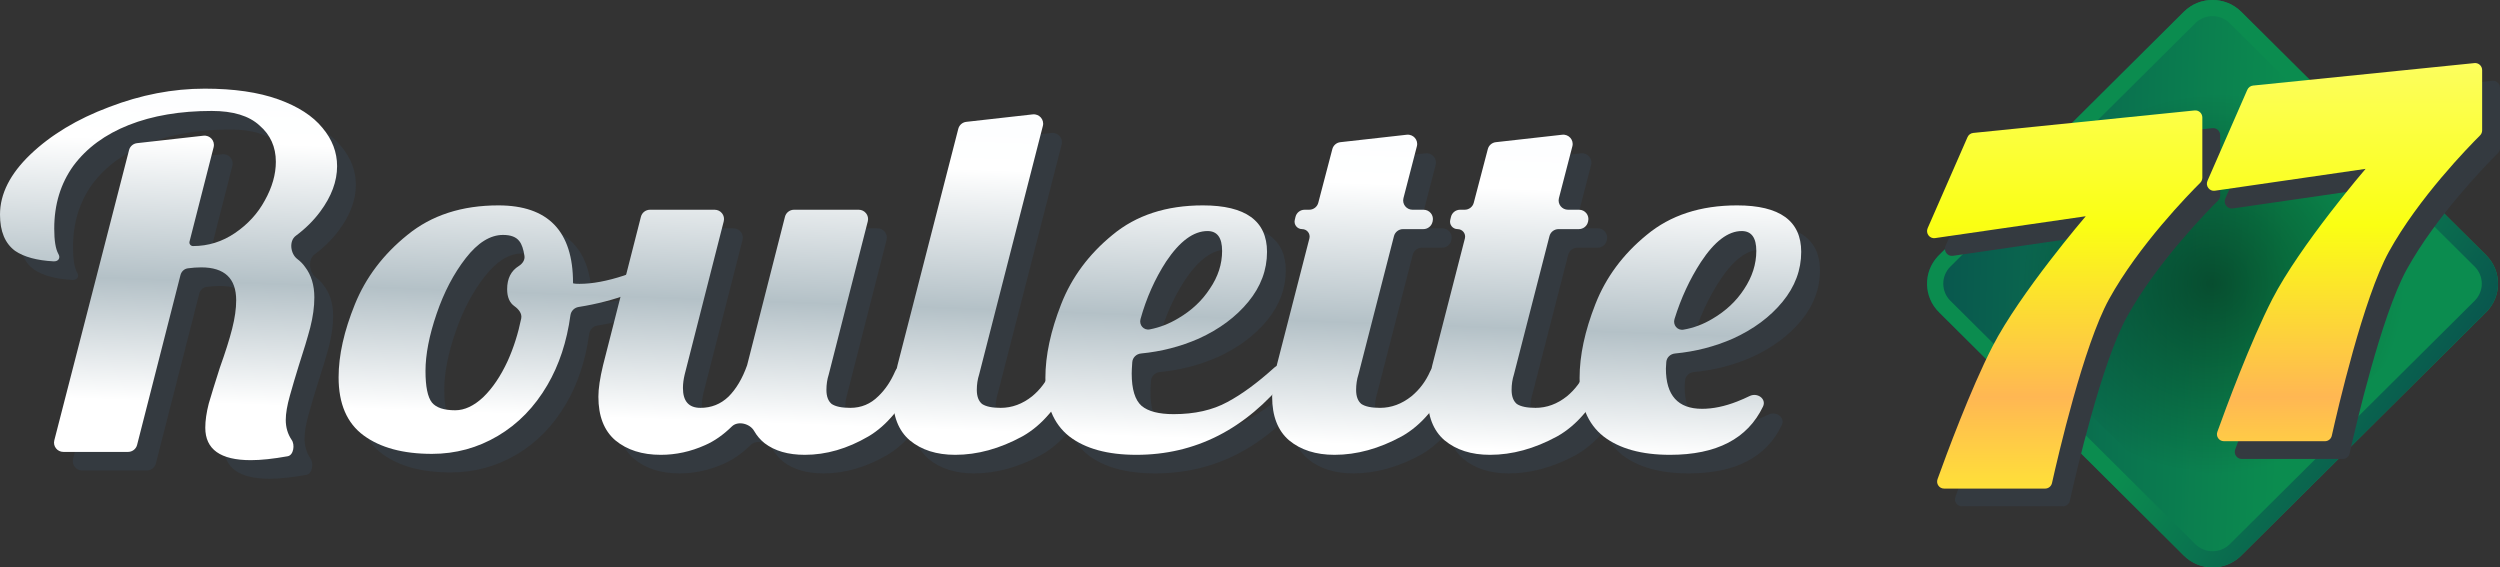 <svg width="141" height="32" viewBox="0 0 141 32" fill="none" xmlns="http://www.w3.org/2000/svg">
<rect x="0" y="0" width="141" height="32" fill="#333333" stroke="none"/>
<g clip-path="url(#clip0_1951_2)">
<path d="M15.203 27.001C13.492 27.001 12.637 26.39 12.637 25.17C12.637 24.77 12.703 24.314 12.835 23.804C12.988 23.276 13.196 22.602 13.46 21.783C13.767 20.927 13.997 20.198 14.15 19.597C14.304 18.997 14.38 18.459 14.38 17.986C14.38 16.747 13.723 16.128 12.407 16.128C12.161 16.128 11.909 16.146 11.652 16.182C11.449 16.21 11.29 16.362 11.239 16.559L8.791 26.141C8.732 26.373 8.52 26.536 8.278 26.536H4.635C4.289 26.536 4.037 26.214 4.122 25.883L8.337 9.512C8.391 9.301 8.571 9.146 8.79 9.121L12.535 8.701C12.902 8.66 13.198 8.995 13.107 9.35L11.748 14.674C11.715 14.802 11.813 14.926 11.946 14.926C12.802 14.926 13.591 14.68 14.315 14.188C15.038 13.697 15.598 13.087 15.992 12.358C16.409 11.611 16.617 10.883 16.617 10.173C16.617 9.335 16.31 8.652 15.696 8.124C15.104 7.578 14.205 7.304 12.999 7.304C11.223 7.304 9.666 7.568 8.328 8.097C6.991 8.625 5.949 9.39 5.204 10.391C4.48 11.393 4.118 12.577 4.118 13.943C4.118 14.617 4.195 15.09 4.348 15.363C4.49 15.598 4.355 15.802 4.079 15.787C3.142 15.738 2.42 15.541 1.914 15.199C1.344 14.78 1.059 14.097 1.059 13.15C1.059 11.985 1.629 10.856 2.769 9.763C3.932 8.652 5.412 7.76 7.21 7.086C9.008 6.394 10.806 6.048 12.604 6.048C14.249 6.048 15.63 6.248 16.749 6.649C17.867 7.049 18.7 7.587 19.248 8.26C19.797 8.916 20.071 9.635 20.071 10.419C20.071 11.275 19.753 12.13 19.117 12.986C18.74 13.494 18.282 13.947 17.744 14.345C17.349 14.637 17.436 15.362 17.828 15.657C18.003 15.789 18.148 15.936 18.262 16.101C18.613 16.556 18.788 17.13 18.788 17.822C18.788 18.35 18.711 18.915 18.558 19.515C18.404 20.098 18.185 20.827 17.9 21.701C17.724 22.265 17.56 22.821 17.407 23.367C17.253 23.914 17.176 24.369 17.176 24.733C17.176 25.152 17.286 25.525 17.505 25.853C17.705 26.124 17.62 26.719 17.287 26.78C16.473 26.927 15.778 27.001 15.203 27.001Z" fill="#343A40"/>
<path d="M25.419 26.645C23.796 26.645 22.513 26.299 21.57 25.607C20.627 24.915 20.156 23.823 20.156 22.329C20.156 21.091 20.463 19.716 21.077 18.204C21.691 16.693 22.677 15.39 24.037 14.298C25.397 13.187 27.107 12.631 29.168 12.631C31.975 12.631 33.379 14.088 33.379 17.002C33.379 17.018 33.389 17.033 33.405 17.036C33.475 17.05 33.587 17.057 33.74 17.057C34.464 17.057 35.297 16.902 36.24 16.593C37.008 16.326 37.717 16.016 38.369 15.665C38.6 15.54 38.894 15.638 38.992 15.881C39.058 16.046 39.014 16.235 38.875 16.347C38.272 16.83 37.514 17.249 36.602 17.603C35.709 17.942 34.738 18.195 33.69 18.362C33.45 18.401 33.263 18.592 33.231 18.831C33.028 20.319 32.595 21.631 31.931 22.766C31.208 24.005 30.276 24.961 29.135 25.635C27.995 26.308 26.756 26.645 25.419 26.645ZM26.734 24.187C27.261 24.187 27.787 23.941 28.313 23.449C28.839 22.939 29.3 22.256 29.695 21.4C30.026 20.667 30.279 19.87 30.456 19.009C30.514 18.73 30.307 18.481 30.073 18.316C29.799 18.123 29.662 17.803 29.662 17.357C29.662 16.759 29.88 16.324 30.317 16.053C30.519 15.928 30.673 15.718 30.639 15.484C30.581 15.096 30.486 14.819 30.352 14.653C30.177 14.416 29.87 14.298 29.431 14.298C28.708 14.298 28.006 14.735 27.326 15.609C26.646 16.483 26.098 17.53 25.682 18.75C25.265 19.971 25.057 21.045 25.057 21.974C25.057 22.848 25.177 23.44 25.419 23.75C25.66 24.041 26.098 24.187 26.734 24.187Z" fill="#343A40"/>
<path d="M38.327 26.7C37.275 26.7 36.419 26.427 35.761 25.881C35.126 25.334 34.808 24.515 34.808 23.422C34.808 22.967 34.895 22.375 35.071 21.646L37.206 13.273C37.266 13.04 37.477 12.877 37.72 12.877H41.365C41.709 12.877 41.962 13.198 41.878 13.529L39.676 22.165C39.61 22.439 39.577 22.694 39.577 22.93C39.577 23.677 39.906 24.05 40.564 24.05C41.178 24.05 41.704 23.841 42.143 23.422C42.581 22.985 42.932 22.393 43.195 21.646L45.331 13.273C45.39 13.04 45.602 12.877 45.844 12.877H49.489C49.834 12.877 50.086 13.198 50.002 13.529L47.8 22.165C47.712 22.439 47.669 22.73 47.669 23.04C47.669 23.404 47.767 23.668 47.965 23.832C48.184 23.977 48.535 24.05 49.017 24.05C49.631 24.05 50.157 23.832 50.596 23.395C50.982 23.029 51.298 22.56 51.545 21.99C51.633 21.786 51.831 21.646 52.054 21.646H52.275C52.651 21.646 52.907 22.024 52.747 22.36C51.994 23.941 51.091 25.041 50.037 25.662C48.853 26.354 47.658 26.7 46.452 26.7C45.509 26.7 44.752 26.482 44.182 26.044C43.941 25.852 43.742 25.62 43.586 25.347C43.351 24.936 42.676 24.766 42.336 25.099C41.85 25.575 41.347 25.926 40.827 26.154C40.016 26.518 39.182 26.7 38.327 26.7Z" fill="#343A40"/>
<path d="M54.934 26.7C53.882 26.7 53.026 26.427 52.368 25.881C51.733 25.334 51.415 24.515 51.415 23.422C51.415 22.966 51.502 22.375 51.678 21.646L55.107 8.31C55.161 8.099 55.342 7.944 55.56 7.919L59.304 7.499C59.672 7.458 59.968 7.793 59.877 8.148L56.283 22.165C56.195 22.438 56.151 22.73 56.151 23.04C56.151 23.404 56.25 23.668 56.447 23.832C56.666 23.977 57.017 24.05 57.5 24.05C58.136 24.05 58.728 23.832 59.276 23.395C59.731 23.017 60.08 22.551 60.324 21.998C60.414 21.791 60.613 21.646 60.84 21.646H61.054C61.43 21.646 61.685 22.024 61.524 22.36C60.764 23.94 59.828 25.041 58.717 25.662C57.445 26.354 56.184 26.7 54.934 26.7Z" fill="#343A40"/>
<path d="M65.15 26.7C63.528 26.7 62.267 26.354 61.368 25.662C60.469 24.952 60.019 23.85 60.019 22.357C60.019 21.1 60.315 19.716 60.907 18.204C61.499 16.693 62.464 15.39 63.802 14.298C65.139 13.187 66.839 12.631 68.9 12.631C71.312 12.631 72.518 13.505 72.518 15.254C72.518 16.274 72.167 17.212 71.466 18.068C70.764 18.924 69.832 19.616 68.67 20.144C67.644 20.594 66.559 20.874 65.414 20.983C65.15 21.008 64.937 21.213 64.918 21.474C64.897 21.773 64.887 21.985 64.887 22.111C64.887 23.003 65.073 23.613 65.446 23.941C65.819 24.25 66.422 24.405 67.255 24.405C68.439 24.405 69.448 24.178 70.281 23.722C71.098 23.288 71.983 22.638 72.939 21.773C73.028 21.692 73.144 21.646 73.266 21.646C73.655 21.646 73.877 22.081 73.634 22.381C71.303 25.26 68.475 26.7 65.15 26.7ZM65.383 19.042C65.291 19.375 65.56 19.692 65.903 19.626C66.463 19.518 67.002 19.308 67.519 18.996C68.264 18.559 68.856 18.004 69.295 17.33C69.755 16.656 69.985 15.946 69.985 15.199C69.985 14.453 69.711 14.079 69.163 14.079C68.374 14.079 67.595 14.653 66.828 15.8C66.198 16.77 65.716 17.851 65.383 19.042Z" fill="#343A40"/>
<path d="M76.327 26.7C75.274 26.7 74.419 26.427 73.761 25.881C73.126 25.334 72.808 24.515 72.808 23.422C72.808 22.967 72.895 22.375 73.071 21.646L74.909 14.495C74.978 14.229 74.775 13.97 74.498 13.97C74.222 13.97 74.02 13.716 74.084 13.451L74.125 13.28C74.182 13.044 74.395 12.877 74.64 12.877H74.898C75.139 12.877 75.35 12.716 75.41 12.485L76.203 9.456C76.258 9.246 76.438 9.091 76.656 9.067L80.399 8.647C80.768 8.605 81.064 8.942 80.972 9.297L80.214 12.223C80.128 12.555 80.38 12.877 80.726 12.877H81.347C81.689 12.877 81.942 13.193 81.862 13.523L81.851 13.568C81.794 13.803 81.581 13.97 81.337 13.97H80.192C79.95 13.97 79.739 14.133 79.679 14.365L77.676 22.165C77.588 22.439 77.544 22.73 77.544 23.04C77.544 23.404 77.642 23.668 77.84 23.832C78.059 23.977 78.41 24.05 78.892 24.05C79.528 24.05 80.121 23.832 80.669 23.395C81.124 23.017 81.473 22.551 81.717 21.998C81.808 21.791 82.006 21.646 82.234 21.646H82.447C82.823 21.646 83.079 22.024 82.917 22.36C82.157 23.941 81.221 25.041 80.11 25.662C78.838 26.354 77.577 26.7 76.327 26.7Z" fill="#343A40"/>
<path d="M85.096 26.7C84.044 26.7 83.189 26.427 82.531 25.881C81.895 25.334 81.576 24.515 81.576 23.422C81.576 22.967 81.664 22.375 81.84 21.646L83.678 14.495C83.747 14.229 83.544 13.97 83.266 13.97C82.992 13.97 82.789 13.716 82.853 13.451L82.894 13.28C82.951 13.044 83.164 12.877 83.409 12.877H83.667C83.908 12.877 84.118 12.716 84.179 12.485L84.972 9.456C85.027 9.246 85.207 9.091 85.425 9.067L89.168 8.647C89.536 8.605 89.832 8.942 89.74 9.297L88.982 12.223C88.896 12.555 89.149 12.877 89.495 12.877H90.117C90.459 12.877 90.71 13.193 90.631 13.523L90.62 13.568C90.564 13.803 90.351 13.97 90.105 13.97H88.961C88.719 13.97 88.508 14.133 88.448 14.365L86.445 22.165C86.357 22.439 86.313 22.73 86.313 23.04C86.313 23.404 86.412 23.668 86.609 23.832C86.828 23.977 87.18 24.05 87.662 24.05C88.298 24.05 88.89 23.832 89.438 23.395C89.893 23.017 90.242 22.551 90.485 21.998C90.576 21.791 90.775 21.646 91.002 21.646H91.216C91.591 21.646 91.847 22.024 91.686 22.36C90.926 23.941 89.99 25.041 88.879 25.662C87.607 26.354 86.346 26.7 85.096 26.7Z" fill="#343A40"/>
<path d="M95.247 26.7C93.646 26.7 92.396 26.354 91.497 25.662C90.598 24.952 90.148 23.85 90.148 22.357C90.148 21.1 90.445 19.716 91.037 18.204C91.629 16.693 92.593 15.39 93.931 14.298C95.269 13.187 96.968 12.631 99.029 12.631C101.442 12.631 102.647 13.505 102.647 15.254C102.647 16.274 102.297 17.212 101.595 18.068C100.893 18.924 99.961 19.616 98.799 20.144C97.769 20.596 96.68 20.876 95.53 20.985C95.272 21.009 95.06 21.205 95.038 21.46C95.023 21.628 95.016 21.754 95.016 21.837C95.016 23.349 95.696 24.105 97.056 24.105C97.67 24.105 98.328 23.968 99.029 23.695C99.273 23.6 99.509 23.497 99.736 23.384C100.174 23.168 100.702 23.541 100.492 23.978C99.622 25.793 97.874 26.7 95.247 26.7ZM95.501 19.042C95.399 19.373 95.662 19.7 96.006 19.641C96.582 19.543 97.129 19.337 97.648 19.024C98.393 18.587 98.986 18.031 99.424 17.357C99.885 16.665 100.115 15.946 100.115 15.199C100.115 14.453 99.841 14.079 99.292 14.079C98.525 14.079 97.757 14.662 96.99 15.828C96.362 16.795 95.865 17.867 95.501 19.042Z" fill="#343A40"/>
<path d="M14.144 25.953C12.433 25.953 11.578 25.343 11.578 24.123C11.578 23.722 11.644 23.267 11.775 22.757C11.929 22.229 12.137 21.555 12.4 20.735C12.707 19.879 12.938 19.151 13.091 18.55C13.245 17.949 13.321 17.412 13.321 16.938C13.321 15.7 12.664 15.08 11.348 15.08C11.101 15.08 10.85 15.098 10.592 15.134C10.39 15.162 10.23 15.315 10.18 15.511L7.732 25.093C7.673 25.326 7.461 25.488 7.219 25.488H3.575C3.23 25.488 2.977 25.166 3.063 24.835L7.278 8.465C7.332 8.254 7.512 8.098 7.731 8.074L11.476 7.653C11.843 7.612 12.139 7.947 12.049 8.302L10.689 13.626C10.656 13.754 10.754 13.878 10.887 13.878C11.743 13.878 12.532 13.633 13.256 13.141C13.979 12.649 14.538 12.039 14.933 11.31C15.35 10.564 15.558 9.835 15.558 9.125C15.558 8.287 15.251 7.604 14.637 7.076C14.045 6.53 13.146 6.257 11.94 6.257C10.164 6.257 8.607 6.521 7.269 7.049C5.932 7.577 4.89 8.342 4.144 9.344C3.421 10.345 3.059 11.529 3.059 12.895C3.059 13.569 3.136 14.042 3.289 14.315C3.43 14.55 3.296 14.754 3.02 14.74C2.083 14.69 1.361 14.494 0.855 14.152C0.285 13.733 0 13.05 0 12.103C0 10.937 0.57 9.808 1.71 8.715C2.873 7.604 4.353 6.712 6.151 6.038C7.949 5.346 9.747 5 11.545 5C13.19 5 14.571 5.2 15.69 5.601C16.808 6.002 17.641 6.539 18.189 7.213C18.738 7.868 19.012 8.588 19.012 9.371C19.012 10.227 18.694 11.083 18.058 11.939C17.681 12.446 17.223 12.899 16.684 13.298C16.29 13.589 16.377 14.315 16.769 14.609C16.944 14.741 17.089 14.889 17.203 15.053C17.554 15.508 17.729 16.082 17.729 16.774C17.729 17.302 17.652 17.867 17.499 18.468C17.345 19.05 17.126 19.779 16.841 20.653C16.666 21.218 16.501 21.773 16.348 22.32C16.194 22.866 16.117 23.321 16.117 23.686C16.117 24.104 16.227 24.478 16.446 24.805C16.645 25.076 16.561 25.672 16.228 25.732C15.413 25.879 14.719 25.953 14.144 25.953Z" fill="url(#paint0_linear_1951_2)"/>
<path d="M24.36 25.598C22.737 25.598 21.454 25.252 20.511 24.56C19.568 23.868 19.097 22.775 19.097 21.282C19.097 20.043 19.404 18.668 20.018 17.157C20.632 15.645 21.619 14.343 22.978 13.25C24.338 12.139 26.048 11.584 28.109 11.584C30.916 11.584 32.319 13.04 32.319 15.954C32.319 15.971 32.33 15.985 32.346 15.988C32.416 16.002 32.527 16.009 32.681 16.009C33.405 16.009 34.238 15.854 35.181 15.545C35.949 15.278 36.658 14.969 37.31 14.617C37.541 14.492 37.835 14.59 37.932 14.833C37.999 14.998 37.955 15.187 37.816 15.299C37.213 15.782 36.455 16.201 35.543 16.555C34.65 16.894 33.679 17.147 32.631 17.314C32.391 17.353 32.204 17.544 32.172 17.783C31.969 19.271 31.536 20.583 30.872 21.719C30.148 22.957 29.217 23.913 28.076 24.587C26.936 25.261 25.697 25.598 24.36 25.598ZM25.675 23.139C26.201 23.139 26.728 22.893 27.254 22.401C27.78 21.892 28.241 21.209 28.636 20.353C28.966 19.62 29.22 18.822 29.397 17.961C29.454 17.682 29.248 17.434 29.013 17.268C28.739 17.075 28.603 16.756 28.603 16.31C28.603 15.711 28.821 15.276 29.258 15.005C29.46 14.88 29.614 14.67 29.58 14.437C29.522 14.049 29.427 13.771 29.293 13.605C29.118 13.368 28.811 13.25 28.372 13.25C27.649 13.25 26.947 13.687 26.267 14.561C25.587 15.435 25.039 16.483 24.623 17.703C24.206 18.923 23.998 19.997 23.998 20.926C23.998 21.8 24.118 22.392 24.36 22.702C24.601 22.993 25.039 23.139 25.675 23.139Z" fill="url(#paint1_linear_1951_2)"/>
<path d="M37.269 25.652C36.216 25.652 35.361 25.379 34.703 24.833C34.067 24.286 33.749 23.467 33.749 22.374C33.749 21.919 33.837 21.327 34.012 20.599L36.148 12.225C36.207 11.992 36.419 11.829 36.661 11.829H40.306C40.651 11.829 40.904 12.151 40.819 12.482L38.617 21.117C38.551 21.391 38.518 21.646 38.518 21.883C38.518 22.629 38.847 23.003 39.505 23.003C40.119 23.003 40.645 22.793 41.084 22.374C41.523 21.937 41.873 21.345 42.137 20.599L44.272 12.225C44.332 11.992 44.543 11.829 44.785 11.829H48.431C48.775 11.829 49.028 12.151 48.944 12.482L46.742 21.117C46.654 21.391 46.61 21.682 46.61 21.992C46.61 22.356 46.709 22.62 46.906 22.784C47.125 22.93 47.476 23.003 47.959 23.003C48.573 23.003 49.099 22.784 49.537 22.347C49.923 21.981 50.239 21.512 50.487 20.942C50.575 20.739 50.772 20.599 50.995 20.599H51.217C51.593 20.599 51.848 20.976 51.688 21.313C50.935 22.893 50.032 23.994 48.978 24.614C47.794 25.306 46.599 25.652 45.393 25.652C44.45 25.652 43.694 25.434 43.123 24.997C42.882 24.805 42.684 24.572 42.528 24.299C42.292 23.888 41.617 23.719 41.278 24.051C40.792 24.527 40.289 24.879 39.768 25.106C38.957 25.47 38.124 25.652 37.269 25.652Z" fill="url(#paint2_linear_1951_2)"/>
<path d="M53.875 25.652C52.822 25.652 51.967 25.379 51.309 24.833C50.673 24.287 50.355 23.467 50.355 22.374C50.355 21.919 50.443 21.327 50.619 20.599L54.048 7.263C54.102 7.052 54.283 6.896 54.501 6.872L58.245 6.451C58.613 6.41 58.909 6.746 58.818 7.101L55.224 21.118C55.136 21.391 55.092 21.682 55.092 21.992C55.092 22.356 55.191 22.62 55.388 22.784C55.607 22.93 55.958 23.003 56.441 23.003C57.076 23.003 57.669 22.784 58.217 22.347C58.672 21.969 59.021 21.503 59.264 20.95C59.355 20.744 59.554 20.599 59.781 20.599H59.995C60.371 20.599 60.626 20.976 60.465 21.312C59.705 22.893 58.769 23.994 57.658 24.614C56.386 25.306 55.125 25.652 53.875 25.652Z" fill="url(#paint3_linear_1951_2)"/>
<path d="M64.092 25.652C62.469 25.652 61.208 25.306 60.309 24.614C59.41 23.904 58.96 22.802 58.96 21.309C58.96 20.052 59.257 18.668 59.849 17.157C60.441 15.645 61.406 14.343 62.743 13.25C64.081 12.139 65.78 11.584 67.841 11.584C70.254 11.584 71.46 12.458 71.46 14.206C71.46 15.226 71.109 16.164 70.407 17.02C69.705 17.876 68.773 18.568 67.611 19.096C66.585 19.546 65.5 19.826 64.355 19.936C64.092 19.961 63.878 20.165 63.86 20.426C63.839 20.725 63.828 20.937 63.828 21.063C63.828 21.955 64.015 22.565 64.388 22.893C64.76 23.203 65.364 23.358 66.197 23.358C67.381 23.358 68.39 23.13 69.223 22.675C70.039 22.24 70.924 21.59 71.88 20.725C71.969 20.644 72.086 20.599 72.207 20.599C72.596 20.599 72.819 21.033 72.576 21.333C70.244 24.213 67.416 25.652 64.092 25.652ZM64.325 17.994C64.232 18.327 64.502 18.644 64.844 18.578C65.405 18.47 65.944 18.261 66.46 17.949C67.206 17.512 67.798 16.956 68.236 16.282C68.697 15.608 68.927 14.898 68.927 14.152C68.927 13.405 68.653 13.031 68.105 13.031C67.315 13.031 66.537 13.605 65.769 14.752C65.139 15.723 64.657 16.803 64.325 17.994Z" fill="url(#paint4_linear_1951_2)"/>
<path d="M75.268 25.652C74.215 25.652 73.36 25.379 72.702 24.833C72.067 24.287 71.749 23.467 71.749 22.374C71.749 21.919 71.836 21.327 72.011 20.599L73.85 13.447C73.918 13.181 73.716 12.922 73.438 12.922C73.163 12.922 72.961 12.668 73.025 12.404L73.066 12.232C73.123 11.996 73.335 11.829 73.581 11.829H73.839C74.08 11.829 74.291 11.668 74.351 11.437L75.144 8.408C75.199 8.198 75.379 8.043 75.596 8.019L79.34 7.599C79.709 7.558 80.005 7.894 79.912 8.25L79.155 11.175C79.069 11.507 79.321 11.829 79.667 11.829H80.288C80.63 11.829 80.882 12.146 80.803 12.475L80.792 12.52C80.735 12.756 80.522 12.922 80.278 12.922H79.133C78.891 12.922 78.68 13.085 78.62 13.317L76.617 21.118C76.529 21.391 76.485 21.682 76.485 21.992C76.485 22.356 76.583 22.62 76.781 22.784C77 22.93 77.351 23.003 77.833 23.003C78.469 23.003 79.061 22.784 79.61 22.347C80.065 21.969 80.414 21.503 80.658 20.95C80.749 20.744 80.947 20.599 81.174 20.599H81.388C81.764 20.599 82.02 20.976 81.858 21.312C81.098 22.893 80.162 23.994 79.051 24.614C77.779 25.306 76.518 25.652 75.268 25.652Z" fill="url(#paint5_linear_1951_2)"/>
<path d="M84.037 25.652C82.985 25.652 82.13 25.379 81.472 24.833C80.836 24.287 80.518 23.467 80.518 22.374C80.518 21.919 80.606 21.327 80.781 20.599L82.62 13.447C82.688 13.181 82.485 12.922 82.207 12.922C81.933 12.922 81.73 12.668 81.794 12.404L81.835 12.232C81.892 11.996 82.105 11.829 82.35 11.829H82.608C82.85 11.829 83.06 11.668 83.12 11.437L83.913 8.408C83.968 8.198 84.148 8.043 84.366 8.019L88.109 7.599C88.478 7.558 88.774 7.894 88.682 8.25L87.923 11.175C87.837 11.507 88.091 11.829 88.436 11.829H89.058C89.4 11.829 89.651 12.146 89.572 12.475L89.561 12.52C89.505 12.756 89.292 12.922 89.046 12.922H87.902C87.66 12.922 87.449 13.085 87.39 13.317L85.386 21.118C85.298 21.391 85.254 21.682 85.254 21.992C85.254 22.356 85.353 22.62 85.55 22.784C85.77 22.93 86.121 23.003 86.603 23.003C87.239 23.003 87.831 22.784 88.379 22.347C88.834 21.969 89.183 21.503 89.426 20.95C89.517 20.744 89.716 20.599 89.943 20.599H90.157C90.533 20.599 90.788 20.976 90.627 21.312C89.867 22.893 88.931 23.994 87.82 24.614C86.548 25.306 85.287 25.652 84.037 25.652Z" fill="url(#paint6_linear_1951_2)"/>
<path d="M94.188 25.652C92.587 25.652 91.337 25.306 90.438 24.614C89.539 23.904 89.089 22.802 89.089 21.309C89.089 20.052 89.385 18.668 89.978 17.157C90.57 15.645 91.534 14.343 92.872 13.25C94.21 12.139 95.909 11.584 97.97 11.584C100.383 11.584 101.588 12.458 101.588 14.206C101.588 15.226 101.238 16.164 100.536 17.02C99.834 17.876 98.902 18.568 97.74 19.096C96.71 19.548 95.621 19.828 94.471 19.937C94.213 19.961 94.001 20.157 93.979 20.413C93.964 20.58 93.957 20.706 93.957 20.79C93.957 22.301 94.637 23.057 95.997 23.057C96.611 23.057 97.269 22.921 97.97 22.647C98.214 22.552 98.45 22.449 98.677 22.337C99.115 22.121 99.642 22.494 99.433 22.931C98.563 24.745 96.815 25.652 94.188 25.652ZM94.442 17.994C94.34 18.326 94.603 18.652 94.947 18.593C95.522 18.495 96.07 18.289 96.589 17.976C97.334 17.539 97.927 16.983 98.365 16.31C98.825 15.618 99.056 14.898 99.056 14.152C99.056 13.405 98.782 13.031 98.233 13.031C97.466 13.031 96.698 13.614 95.931 14.78C95.302 15.748 94.806 16.819 94.442 17.994Z" fill="url(#paint7_linear_1951_2)"/>
<path d="M123.168 0.666C124.062 -0.222 125.511 -0.222 126.405 0.666L140.217 14.392C141.111 15.28 141.111 16.72 140.217 17.608L126.405 31.334C125.511 32.222 124.062 32.222 123.168 31.334L109.356 17.608C108.462 16.72 108.462 15.28 109.356 14.392L123.168 0.666Z" fill="url(#paint8_linear_1951_2)"/>
<path d="M123.168 0.666C124.062 -0.222 125.511 -0.222 126.405 0.666L140.217 14.392C141.111 15.28 141.111 16.72 140.217 17.608L126.405 31.334L126.32 31.415C125.421 32.221 124.034 32.194 123.168 31.334L109.356 17.608C108.49 16.748 108.463 15.369 109.275 14.477L109.356 14.392L123.168 0.666ZM125.758 1.309C125.221 0.776 124.352 0.776 123.816 1.309L110.003 15.035C109.467 15.568 109.467 16.432 110.003 16.965L123.816 30.691C124.352 31.223 125.221 31.223 125.758 30.691L139.57 16.965C140.107 16.432 140.107 15.568 139.57 15.035L125.758 1.309Z" fill="url(#paint9_linear_1951_2)"/>
<path d="M124.786 1.786L139.089 15.999L124.786 30.212L110.483 15.999L124.786 1.786Z" fill="url(#paint10_radial_1951_2)"/>
<path d="M127.756 6.062C127.814 5.93 127.936 5.84 128.077 5.826L140.566 4.557C140.798 4.534 141 4.719 141 4.956V8.348C141 8.458 140.958 8.561 140.881 8.638C140.265 9.25 137.411 12.165 135.739 15.198C134.305 17.802 132.85 24.097 132.52 25.571C132.479 25.755 132.319 25.884 132.134 25.884H126.434C126.162 25.884 125.972 25.613 126.065 25.353C126.557 23.986 127.925 20.283 129.164 17.87C130.712 14.855 134.425 10.524 134.425 10.524L125.924 11.757C125.618 11.801 125.382 11.485 125.508 11.197L127.756 6.062Z" fill="#343A40"/>
<path d="M111.975 8.733C112.032 8.601 112.155 8.511 112.296 8.497L124.785 7.229C125.017 7.205 125.219 7.39 125.219 7.627V11.02C125.219 11.129 125.177 11.232 125.1 11.309C124.483 11.922 121.63 14.837 119.958 17.87C118.524 20.473 117.068 26.768 116.739 28.243C116.698 28.426 116.538 28.555 116.353 28.555H110.653C110.381 28.555 110.19 28.284 110.284 28.024C110.775 26.657 112.144 22.954 113.383 20.541C114.931 17.526 118.643 13.195 118.643 13.195L110.144 14.428C109.836 14.473 109.601 14.157 109.727 13.869L111.975 8.733Z" fill="#343A40"/>
<path d="M126.749 5.062C126.807 4.931 126.93 4.84 127.071 4.826L139.56 3.558C139.793 3.534 139.993 3.719 139.993 3.956V7.349C139.993 7.459 139.952 7.561 139.874 7.638C139.258 8.251 136.404 11.166 134.733 14.199C133.299 16.802 131.843 23.098 131.514 24.572C131.474 24.756 131.313 24.884 131.127 24.884H125.428C125.155 24.884 124.965 24.613 125.059 24.354C125.55 22.986 126.919 19.284 128.158 16.87C129.705 13.855 133.418 9.524 133.418 9.524L124.918 10.757C124.611 10.802 124.376 10.486 124.502 10.198L126.749 5.062Z" fill="url(#paint11_linear_1951_2)"/>
<path d="M110.968 7.734C111.025 7.602 111.148 7.512 111.289 7.498L123.778 6.229C124.011 6.205 124.212 6.391 124.212 6.628V10.02C124.212 10.13 124.17 10.233 124.093 10.31C123.476 10.922 120.623 13.837 118.952 16.87C117.517 19.474 116.061 25.769 115.733 27.243C115.692 27.427 115.532 27.556 115.346 27.556H109.646C109.374 27.556 109.183 27.285 109.277 27.025C109.768 25.658 111.137 21.955 112.376 19.542C113.924 16.526 117.636 12.196 117.636 12.196L109.137 13.429C108.829 13.473 108.595 13.157 108.72 12.869L110.968 7.734Z" fill="url(#paint12_linear_1951_2)"/>
</g>
<defs>
<linearGradient id="paint0_linear_1951_2" x1="83.202" y1="4.379" x2="82.452" y2="25.283" gradientUnits="userSpaceOnUse">
<stop stop-color="#FAFDFF"/>
<stop offset="0.295" stop-color="white"/>
<stop offset="0.672" stop-color="#B4C1C7"/>
<stop offset="1" stop-color="white"/>
</linearGradient>
<linearGradient id="paint1_linear_1951_2" x1="83.202" y1="4.379" x2="82.451" y2="25.283" gradientUnits="userSpaceOnUse">
<stop stop-color="#FAFDFF"/>
<stop offset="0.295" stop-color="white"/>
<stop offset="0.672" stop-color="#B4C1C7"/>
<stop offset="1" stop-color="white"/>
</linearGradient>
<linearGradient id="paint2_linear_1951_2" x1="83.202" y1="4.379" x2="82.452" y2="25.283" gradientUnits="userSpaceOnUse">
<stop stop-color="#FAFDFF"/>
<stop offset="0.295" stop-color="white"/>
<stop offset="0.672" stop-color="#B4C1C7"/>
<stop offset="1" stop-color="white"/>
</linearGradient>
<linearGradient id="paint3_linear_1951_2" x1="83.202" y1="4.379" x2="82.451" y2="25.283" gradientUnits="userSpaceOnUse">
<stop stop-color="#FAFDFF"/>
<stop offset="0.295" stop-color="white"/>
<stop offset="0.672" stop-color="#B4C1C7"/>
<stop offset="1" stop-color="white"/>
</linearGradient>
<linearGradient id="paint4_linear_1951_2" x1="83.202" y1="4.379" x2="82.452" y2="25.283" gradientUnits="userSpaceOnUse">
<stop stop-color="#FAFDFF"/>
<stop offset="0.295" stop-color="white"/>
<stop offset="0.672" stop-color="#B4C1C7"/>
<stop offset="1" stop-color="white"/>
</linearGradient>
<linearGradient id="paint5_linear_1951_2" x1="83.202" y1="4.379" x2="82.452" y2="25.283" gradientUnits="userSpaceOnUse">
<stop stop-color="#FAFDFF"/>
<stop offset="0.295" stop-color="white"/>
<stop offset="0.672" stop-color="#B4C1C7"/>
<stop offset="1" stop-color="white"/>
</linearGradient>
<linearGradient id="paint6_linear_1951_2" x1="83.202" y1="4.379" x2="82.452" y2="25.283" gradientUnits="userSpaceOnUse">
<stop stop-color="#FAFDFF"/>
<stop offset="0.295" stop-color="white"/>
<stop offset="0.672" stop-color="#B4C1C7"/>
<stop offset="1" stop-color="white"/>
</linearGradient>
<linearGradient id="paint7_linear_1951_2" x1="83.202" y1="4.379" x2="82.452" y2="25.283" gradientUnits="userSpaceOnUse">
<stop stop-color="#FAFDFF"/>
<stop offset="0.295" stop-color="white"/>
<stop offset="0.672" stop-color="#B4C1C7"/>
<stop offset="1" stop-color="white"/>
</linearGradient>
<linearGradient id="paint8_linear_1951_2" x1="108.686" y1="-1.53857e-10" x2="141.823" y2="0.999" gradientUnits="userSpaceOnUse">
<stop stop-color="#09544E"/>
<stop offset="0.619" stop-color="#0B8C4F"/>
</linearGradient>
<linearGradient id="paint9_linear_1951_2" x1="130.851" y1="33.624" x2="112.881" y2="21.975" gradientUnits="userSpaceOnUse">
<stop stop-color="#09544E"/>
<stop offset="0.619" stop-color="#0B8C4F"/>
</linearGradient>
<radialGradient id="paint10_radial_1951_2" cx="0" cy="0" r="1" gradientUnits="userSpaceOnUse" gradientTransform="translate(124.786 15.999) rotate(90) scale(10.702 10.769)">
<stop stop-opacity="0.4"/>
<stop offset="1" stop-opacity="0"/>
</radialGradient>
<linearGradient id="paint11_linear_1951_2" x1="124.239" y1="-1.03" x2="124.239" y2="31.357" gradientUnits="userSpaceOnUse">
<stop stop-color="#FEFE84"/>
<stop offset="0.423" stop-color="#FAFF13"/>
<stop offset="0.723" stop-color="#FFB753"/>
<stop offset="1" stop-color="#FFFF25"/>
</linearGradient>
<linearGradient id="paint12_linear_1951_2" x1="124.238" y1="-1.03" x2="124.238" y2="31.357" gradientUnits="userSpaceOnUse">
<stop stop-color="#FEFE84"/>
<stop offset="0.423" stop-color="#FAFF13"/>
<stop offset="0.723" stop-color="#FFB753"/>
<stop offset="1" stop-color="#FFFF25"/>
</linearGradient>
<clipPath id="clip0_1951_2">
<rect width="141" height="32" fill="white"/>
</clipPath>
</defs>
</svg>
